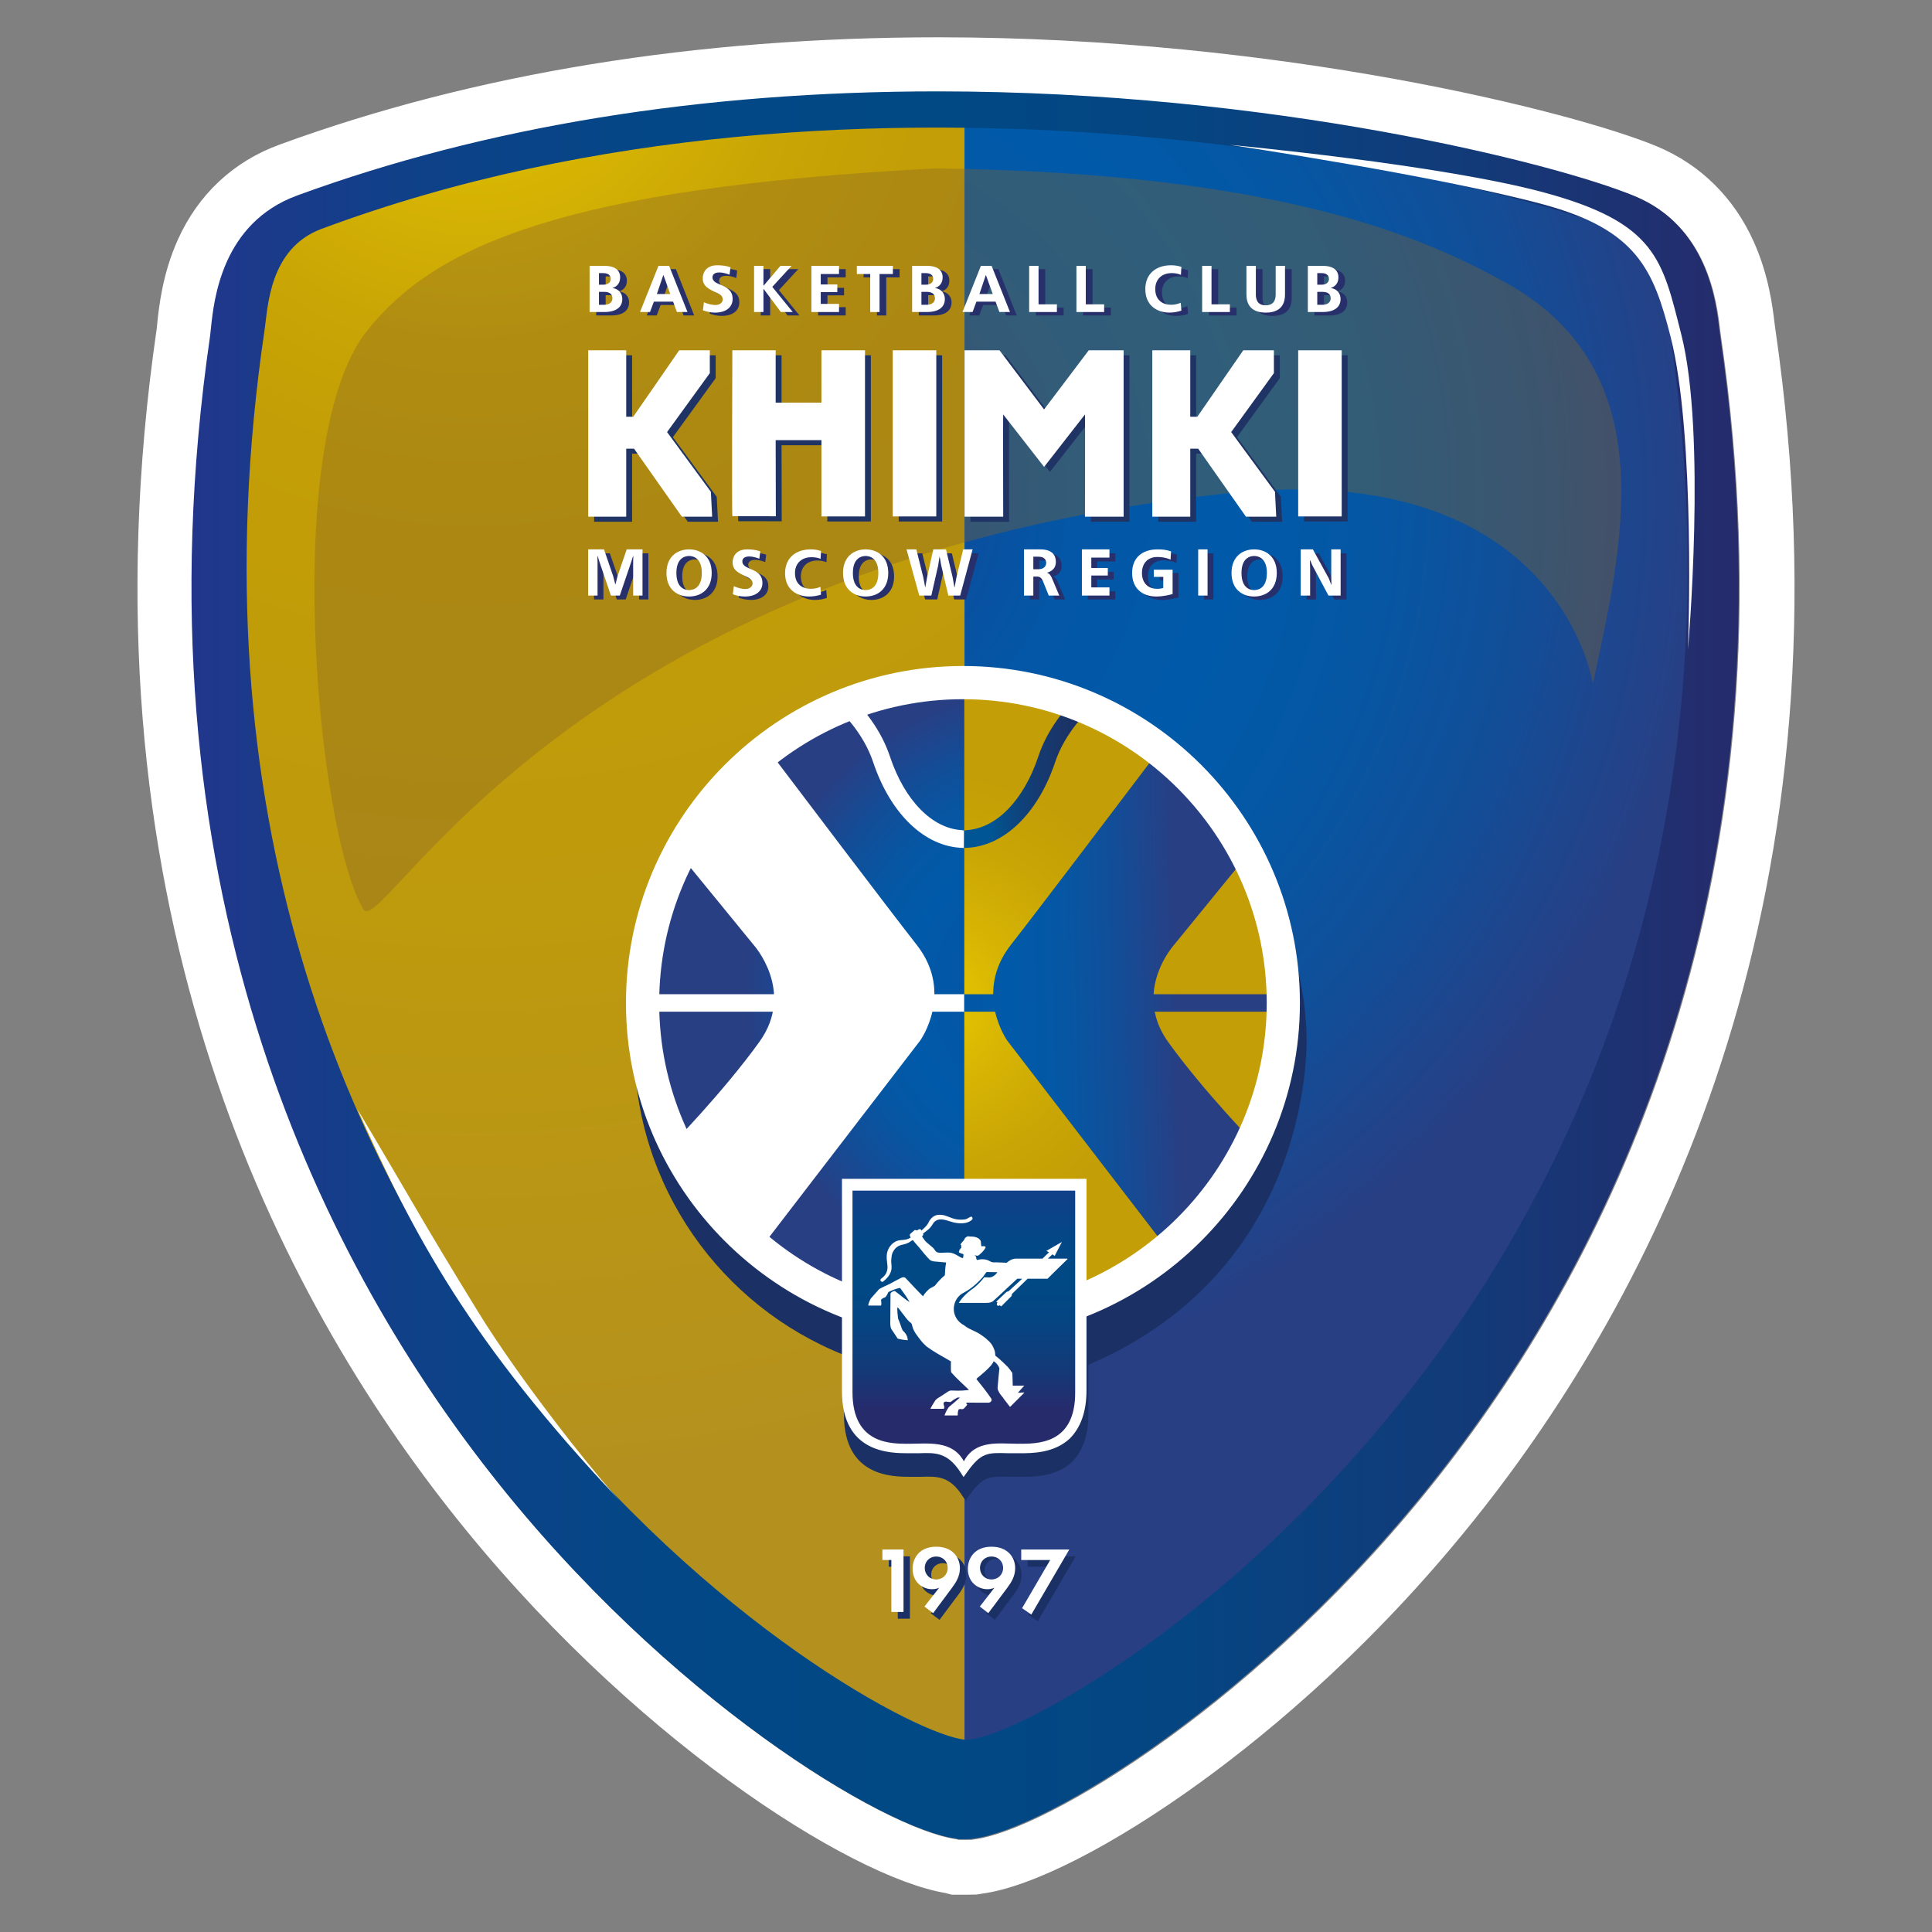 <?xml version="1.0" encoding="utf-8"?>
<!-- Generator: Adobe Illustrator 19.1.0, SVG Export Plug-In . SVG Version: 6.00 Build 0)  -->
<svg version="1.1" xmlns="http://www.w3.org/2000/svg" xmlns:xlink="http://www.w3.org/1999/xlink" x="0px" y="0px"
	 viewBox="0 0 1024 1024" style="enable-background:new 0 0 1024 1024;" xml:space="preserve">
<rect x="0" y="0" width="1024" height="1024" fill="#808080" stroke="none"/>
<g id="Слой_2">
	<polygon style="opacity:0.1;fill:#FF0000;" points="-575.557,-400.819 -914.54,-400.819 -1464.54,-1289 
		-1125.557,-1289 	"/>
	<polygon style="opacity:0.1;fill:#FF0000;" points="-1464.54,-400.819 -1125.557,-400.819 -575.557,-1289 
		-914.54,-1289 	"/>
</g>
<g id="Слой_1">
	<path style="fill:none;stroke:#000000;stroke-width:8;stroke-linecap:round;stroke-linejoin:round;stroke-miterlimit:10;" d="
		M-1309.54-261c0,0,150.743,165.661,410.853,146.572
		c-168.868,65.309-260.223,382.959,3.694,583.915
		c-273.057-45.032-414.546,154.104-414.546,154.104"/>
	<path style="fill:none;stroke:#000000;stroke-width:8;stroke-linecap:round;stroke-linejoin:round;stroke-miterlimit:10;" d="
		M-784.396,118.658c0,0-547.573-29.075-317.871,510.342
		c0-150.549,105.402-271.22,262.047-271.22
		c-108.842-126.817-129.249-243.097-9.551-372.448C-1075.056-5-1148.551-261-1148.551-261"/>
	<path style="fill:none;stroke:#000000;stroke-width:8;stroke-linecap:round;stroke-linejoin:round;stroke-miterlimit:10;" d="
		M-797.843,271.356c0,0-562.68-84.85-233.206-532.098
		c-21.508,217.215,10.983,289.377,221.226,327.544
		c-282.687,191.706-282.725,347.944-160.734,556.788
		c-145.01-279.805-180.822-557.695-0.917-877.141"/>
	<path style="fill:none;stroke:#000000;stroke-width:8;stroke-linecap:round;stroke-linejoin:round;stroke-miterlimit:10;" d="
		M-1204.59,628.181C-1127.181,228.315-752.557,179-752.557,179S-1203.4,50.372-1212.4-261"/>
	<path style="fill:none;stroke:#000000;stroke-width:4;stroke-linecap:round;stroke-linejoin:round;stroke-miterlimit:10;" d="
		M-1026.585-847.283C-1026.585-847.283-1014-1210-1408-1289c0,0,223.687,4.955,311.844,47.478
		C-1210-1197-1413.935-1207.279-1413.935-1207.279s386.912,4.697,838.378,806.46
		c0,0-348.816-611.234-740.754-648.81c169.118,0,231.927-172.882,231.927-172.882
		s-55.129,222.163-131.207,306.323C-988.179-847-718.795-1057.688-718.795-1057.688
		S-973.601-869.009-999.8-538.504C-912-646-788.498-744.692-788.498-744.692"/>
	<path style="fill:none;stroke:#000000;stroke-width:4;stroke-linecap:round;stroke-linejoin:round;stroke-miterlimit:10;" d="
		M-926.983-420.914C-926.983-420.914-1156-956-624-1289
		c-294,210.88-394.767,228.94-738.383,164.97C-1133.001-953.001-1028-911.638-782-400.819"
		/>
	<path style="fill:none;stroke:#000000;stroke-width:4;stroke-linecap:round;stroke-linejoin:round;stroke-miterlimit:10;" d="
		M-1258-955.464c0,0,372,149.826,596,554.645C-781.207-549.054-960-490-960-490
		s45.339-401.498-92.331-680.749C-1110-1049.629-1258-955.464-1258-955.464z"/>
	<path style="fill:none;stroke:#000000;stroke-width:4;stroke-linecap:round;stroke-linejoin:round;stroke-miterlimit:10;" d="
		M-1377.665-1148.708c0,0,109.551,5.708,252.108-140.292
		c-64.846,177-74.873,426.505-74.873,426.505s200.24,6.522,333.602-82.491
		C-934.002-847-1005.655-682-866.827-400C-808.908-552.899-726-598-726-598
		s-192.866,76.987-542.433-119.507c124.392,19.984,310.104,37.995,453.269-70.249"/>
	<g>
		<path style="fill:none;stroke:#000000;stroke-width:4;stroke-linecap:round;stroke-linejoin:round;stroke-miterlimit:10;" d="
			M-1010.906-847.283c0,0-12.585-362.717,381.415-441.717c0,0-223.687,4.955-311.843,47.478
			C-827.491-1197-623.557-1207.279-623.557-1207.279s-386.912,4.697-838.378,806.46
			c0,0,348.816-611.234,740.754-648.81c-169.118,0-231.927-172.882-231.927-172.882
			s55.129,222.163,131.207,306.323C-1049.312-847-1318.696-1057.688-1318.696-1057.688
			s254.805,188.678,281.005,519.183C-1125.491-646-1248.994-744.692-1248.994-744.692"/>
		<path style="fill:none;stroke:#000000;stroke-width:4;stroke-linecap:round;stroke-linejoin:round;stroke-miterlimit:10;" d="
			M-1110.508-420.914c0,0,229.017-535.086-302.983-868.086
			c294,210.88,394.767,228.94,738.383,164.97
			c-229.382,171.029-334.383,212.392-580.383,723.211"/>
		<path style="fill:none;stroke:#000000;stroke-width:4;stroke-linecap:round;stroke-linejoin:round;stroke-miterlimit:10;" d="
			M-779.491-955.464c0,0-372,149.826-596,554.645
			c119.207-148.235,298-89.181,298-89.181s-45.339-401.498,92.331-680.749
			C-927.491-1049.629-779.491-955.464-779.491-955.464z"/>
		<path style="fill:none;stroke:#000000;stroke-width:4;stroke-linecap:round;stroke-linejoin:round;stroke-miterlimit:10;" d="
			M-659.827-1148.708c0,0-109.551,5.708-252.108-140.292
			c64.846,177,74.873,426.505,74.873,426.505s-200.24,6.522-333.602-82.491
			C-1103.49-847-1031.837-682-1170.664-400c-57.92-152.899-140.827-198-140.827-198
			s192.866,76.987,542.433-119.507c-124.392,19.984-310.104,37.995-453.269-70.249"/>
	</g>
	<g>
		<path style="fill:#FFFFFF;" d="M497.446,48.823c176.615,0,327.715,38.144,369.525,55.546
			c38.274,15.921,43.025,55.741,44.771,70.763c0.189,1.206,0.299,2.327,0.445,3.261
			c41.962,288.235-57.8,487.146-148.89,603.193
			c-93.98,119.849-208.918,188.529-246.807,193.307l-1.494,0.24l-2.645,0.044h-4.102
			l-1.213-0.322c-38.299-5.277-152.723-73.88-246.35-193.27
			C169.595,665.539,69.856,466.628,111.815,178.393
			c0.148-1.064,0.274-2.397,0.413-3.842c1.588-15.321,5.829-55.956,45.801-70.569
			C258.053,67.375,372.238,48.823,497.446,48.823 M512.334,922.507
			c0.114,0,0.227-0.006,0.338-0.006v0.025c0.151,0,0.249-0.025,0.315-0.025
			c0.126,0,0.23,0.025,0.378,0.025v-0.025c0.108,0,0.223,0.006,0.332,0.006
			c0.11,0,0.214-0.006,0.301-0.032H513.908
			c48.258-3.72,447.242-235.638,371.442-747.471
			c-1.671-11.279-2.62-42.019-30.077-53.253
			c-38.377-15.684-184.199-53.73-358.419-53.73
			c-104.179,0-218.515,13.605-326.098,53.73c-27.776,10.392-28.325,41.974-30.036,53.253
			C64.888,686.837,463.891,918.755,512.149,922.475h-0.167
			C512.102,922.5,512.219,922.507,512.334,922.507 M497.446,19.77
			c-128.629,0-246.185,19.153-349.402,56.928c-24.374,8.911-42.983,26.333-53.804,50.38
			c-8.185,18.19-10.026,35.944-10.911,44.476l-0.011,0.111l-0.011,0.111
			c-0.1,1.047-0.169,1.877-0.26,2.547
			c-43.413,298.448,60.207,504.711,154.784,625.201
			c94.853,120.952,212.641,195.313,263.238,203.806l3.395,0.9h3.783h4.102h0.24
			l0.24-0.004l2.645-0.044l2.077-0.034l2.051-0.329l1.088-0.175
			c26.28-3.548,69.272-25.453,115.209-58.723
			c38.258-27.708,95.382-75.426,150.259-145.408
			c94.589-120.505,198.232-326.82,154.778-625.306l-0.02-0.135l-0.021-0.136
			l-0.075-0.591c-0.083-0.655-0.172-1.344-0.277-2.057
			c-0.987-8.475-3.071-25.427-10.974-43.075
			c-10.539-23.533-28.326-41.054-51.44-50.669
			C834.646,59.446,678.411,19.77,497.446,19.77L497.446,19.77z M513.029,893.153
			c-22.819-5.93-124.011-60.261-213.678-176.173
			c-80.233-103.717-167.897-281.197-129.891-537.719
			c0.209-1.374,0.423-3.134,0.657-5.116c1.951-16.532,4.682-22.887,10.82-25.183
			c92.304-34.426,198.603-51.888,315.917-51.888
			c165.534-0,307.898,35.414,347.428,51.57
			c7.576,3.1,9.972,11.56,11.74,26.087c0.207,1.7,0.396,3.224,0.59,4.53
			c37.99,256.52-49.677,434.001-129.909,537.718
			C637.034,832.892,535.846,887.224,513.029,893.153L513.029,893.153z"/>
		<g>
			<g>
				<g>
					<g>
						<g>
							<path style="fill:#FFFFFF;" d="M518.227,915.209c0.113,0,1.148-0.006,1.33-0.031h-0.12
								c47.463-3.657,440.001-231.862,365.459-735.378
								c-1.664-11.158-4.108-38.2-29.605-52.398
								c-37.259-20.775-130.174-47.129-336.409-53.276v-0.008
								c-0.069,0.008-0.189,0.008-0.309,0.008c-0.107,0-0.233,0-0.347-0.008v0.008
								c-206.179,6.147-299.113,32.501-336.365,53.276
								c-25.497,14.198-27.902,41.24-29.583,52.398
								C77.705,683.316,482.216,915.632,517.703,915.178L518.227,915.209z"/>
							<path style="fill:#231F20;" d="M518.176,903.955l0.451,0.032v-0.032
								c20.504-1.538,124.994-56.328,217.414-172.136
								c84.397-105.695,176.738-286.955,137.711-550.425l-0.296-2.032
								c-1.51-10.999-4.417-31.463-23.624-42.202
								c-29.731-16.542-112.271-45.288-331.271-51.84
								c-218.975,6.552-301.527,35.298-331.258,51.84
								c-19.23,10.739-22.102,31.203-23.634,42.202l-0.296,2.032
								c-39.093,264.015,56.924,447.277,144.328,554.548
								c92.048,112.952,194.282,167.111,210.003,168.012H518.176z"/>
						</g>
						
							<radialGradient id="SVGID_1_" cx="250.813" cy="3.345" r="789.705" gradientTransform="matrix(1 0 0 0.981 0 6.671)" gradientUnits="userSpaceOnUse">
							<stop  offset="0" style="stop-color:#EACA00"/>
							<stop  offset="0.096" style="stop-color:#D9B703"/>
							<stop  offset="0.221" style="stop-color:#C9A505"/>
							<stop  offset="0.309" style="stop-color:#C39E06"/>
							<stop  offset="0.614" style="stop-color:#BE9A0D"/>
							<stop  offset="1" style="stop-color:#B4911E"/>
						</radialGradient>
						<path style="fill:url(#SVGID_1_);" d="M163.445,113.177
							c38.561-21.462,134.808-48.733,348.452-55.057v869.465
							c-0.467,0-0.971,0.038-1.381,0h0.114
							c-49.055-3.827-454.853-239.68-377.744-760.226
							C134.606,155.853,137.129,127.894,163.445,113.177z"/>
						<radialGradient id="SVGID_2_" cx="418.554" cy="263.467" r="485.855" gradientUnits="userSpaceOnUse">
							<stop  offset="0" style="stop-color:#21368B"/>
							<stop  offset="0.027" style="stop-color:#1D3A8F"/>
							<stop  offset="0.163" style="stop-color:#0D4C9D"/>
							<stop  offset="0.309" style="stop-color:#0357A6"/>
							<stop  offset="0.479" style="stop-color:#005AA9"/>
							<stop  offset="0.636" style="stop-color:#0557A4"/>
							<stop  offset="0.821" style="stop-color:#134D97"/>
							<stop  offset="1" style="stop-color:#283F84"/>
						</radialGradient>
						<path style="fill:url(#SVGID_2_);" d="M859.617,113.177
							c-38.576-21.462-134.77-48.733-348.407-55.057v869.465
							c0.441,0,0.958,0.038,1.324,0h-0.091
							c49.03-3.827,454.856-239.68,377.725-760.226
							C888.486,155.853,885.942,127.894,859.617,113.177z"/>
						
							<linearGradient id="SVGID_3_" gradientUnits="userSpaceOnUse" x1="101.485" y1="511.607" x2="921.607" y2="511.607">
							<stop  offset="0" style="stop-color:#21368B"/>
							<stop  offset="0.01" style="stop-color:#20378B"/>
							<stop  offset="0.151" style="stop-color:#0E4188"/>
							<stop  offset="0.302" style="stop-color:#034786"/>
							<stop  offset="0.479" style="stop-color:#004985"/>
							<stop  offset="0.641" style="stop-color:#054582"/>
							<stop  offset="0.831" style="stop-color:#133A78"/>
							<stop  offset="1" style="stop-color:#262B6C"/>
						</linearGradient>
						<path style="fill:url(#SVGID_3_);" d="M911.733,177.999c-0.145-0.935-0.255-2.055-0.445-3.261
							c-1.746-15.021-6.497-54.841-44.771-70.763
							c-41.811-17.401-192.91-55.546-369.525-55.546
							c-125.208,0-239.393,18.552-339.417,55.158
							c-39.973,14.613-44.213,55.248-45.802,70.569
							c-0.139,1.445-0.265,2.779-0.413,3.843
							c-41.959,288.235,57.781,487.146,148.871,603.193
							c93.627,119.389,208.051,187.992,246.35,193.27l1.213,0.322h4.102l2.645-0.044
							l1.494-0.24c37.889-4.779,152.827-73.458,246.807-193.307
							C853.933,665.145,953.695,466.234,911.733,177.999z M513.454,922.082h0.091
							c-0.173,0.05-0.416,0.025-0.634,0.025v0.025
							c-0.148,0-0.252-0.025-0.378-0.025c-0.066,0-0.164,0.025-0.315,0.025v-0.025
							c-0.224,0-0.451,0.025-0.691-0.025h0.167
							c-48.258-3.72-447.262-235.638-371.43-747.471
							c1.712-11.279,2.26-42.861,30.036-53.253
							c287.496-107.227,623.193-25.063,684.517,0
							c27.458,11.234,28.407,41.973,30.077,53.253
							C960.696,686.443,561.711,918.362,513.454,922.082z"/>
						<g>
							<g>
								<g>
									<path style="fill:#FFFFFF;" d="M189.421,587.871
										c33.46,56.197,31.959,55.251,63.887,107.279
										c21.96,35.755,58.635,81.768,71.718,96.421
										c2.289,2.534,3.559,3.953,3.559,3.953
										C248.687,710.887,219.114,654.32,189.421,587.871z"/>
								</g>
							</g>
						</g>
						<g>
							<g>
								<path style="fill:#FFFFFF;" d="M894.659,344.251c0.073-1.212,4.136-113.436-9.211-165.749
									c-9-35.281-17.676-56.687-67.371-70.143
									c-56.274-15.245-166.184-31.583-166.184-31.583
									c1.22,0.131,111.599,10.397,166.505,25.256
									c59.716,16.161,62.693,35.843,72.676,75.052
									C904.649,230.027,894.659,344.251,894.659,344.251z"/>
							</g>
						</g>
						<g>
							<path style="opacity:0.36;fill:#866628;" d="M844.252,362.463
								c15.296-71.987,38.8-165.316-45.83-212.421
								c-41.363-23.019-118.181-58.549-302.366-60.774l0,0c-0.123,0-0.227,0-0.318,0
								c-0.076,0-0.199,0-0.281,0l0,0c-197.453,10.379-265.378,41.306-301.02,86.148
								c-46.13,58.134-26.288,265.484-1.879,306.466
								c10.091,16.946,106.921-183.455,459.524-220.568
								C826.661,242.965,844.252,362.463,844.252,362.463z"/>
						</g>
						<g>
							<path style="fill:#1B3165;" d="M692.49,548.677
								c-2.449-94.896-84.936-169.968-180.417-169.968
								c-97.016,0-175.912,78.882-175.912,175.904
								c0,74.159,46.095,137.7,111.155,163.537v31.707
								c0,32.886,25.686,32.886,35.288,32.886h4.483h0.968
								c8.697-0.284,15.087-0.505,21.916,9.911l1.797,2.705l1.895-2.648
								c7.345-10.334,10.863-10.252,21.266-9.987l1.611,0.019h4.817
								c6.86,0,18.237,0,26.689-7.749c5.901-5.857,8.846-14.419,8.846-25.453v-26.127
								C698.398,671.28,692.49,548.677,692.49,548.677z"/>
						</g>
						<g>
							<path style="fill:#005694;" d="M340.767,528.141L340.767,528.141L340.767,528.141z"/>
							<path style="fill:#005694;" d="M343.906,528.141L343.906,528.141L343.906,528.141z"/>
							<path style="fill:#005591;" d="M347.109,528.141L347.109,528.141L347.109,528.141z"/>
							<path style="fill:#03538F;" d="M350.271,528.141L350.271,528.141L350.271,528.141z"/>
							<path style="fill:#06528D;" d="M353.461,528.141L353.461,528.141L353.461,528.141z"/>
							<path style="fill:#08518C;" d="M356.607,528.141L356.607,528.141L356.607,528.141z"/>
							<path style="fill:#085089;" d="M359.785,528.141L359.785,528.141L359.785,528.141z"/>
							<path style="fill:#0B4F87;" d="M362.975,528.141L362.975,528.141L362.975,528.141z"/>
							<path style="fill:#0D4E86;" d="M366.131,528.141L366.131,528.141L366.131,528.141z"/>
							<path style="fill:#0F4D84;" d="M369.299,528.141L369.299,528.141L369.299,528.141z"/>
							<path style="fill:#0D4C83;" d="M372.514,528.141L372.514,528.141L372.514,528.141z"/>
							<path style="fill:#0F4B81;" d="M375.661,528.141L375.661,528.141L375.661,528.141z"/>
							<path style="fill:#104B80;" d="M378.848,528.141L378.848,528.141L378.848,528.141z"/>
							<path style="fill:#12497F;" d="M381.959,528.141L381.959,528.141L381.959,528.141z"/>
							<path style="fill:#13497E;" d="M385.184,528.141L385.184,528.141L385.184,528.141z"/>
							<path style="fill:#12487D;" d="M388.359,528.141L388.359,528.141L388.359,528.141z"/>
							<path style="fill:#13477C;" d="M391.568,528.141L391.568,528.141L391.568,528.141z"/>
							<path style="fill:#13477B;" d="M394.752,528.141L394.752,528.141L394.752,528.141z"/>
							<path style="fill:#14467A;" d="M397.898,528.141L397.898,528.141L397.898,528.141z"/>
							<path style="fill:#154679;" d="M401.053,528.141L401.053,528.141L401.053,528.141z"/>
							<path style="fill:#164578;" d="M404.253,528.141L404.253,528.141L404.253,528.141z"/>
							<path style="fill:#164577;" d="M407.431,528.141L407.431,528.141L407.431,528.141z"/>
							<path style="fill:#154476;" d="M410.605,528.141L410.605,528.141L410.605,528.141z"/>
							<path style="fill:#154376;" d="M413.767,528.141L413.767,528.141L413.767,528.141z"/>
							<path style="fill:#164375;" d="M416.954,528.141L416.954,528.141L416.954,528.141z"/>
							<path style="fill:#164375;" d="M420.116,528.141L420.116,528.141L420.116,528.141z"/>
							<path style="fill:#164274;" d="M423.3,528.141L423.3,528.141L423.3,528.141z"/>
							<path style="fill:#174273;" d="M426.481,528.141L426.481,528.141L426.481,528.141z"/>
							<path style="fill:#164273;" d="M429.652,528.141L429.652,528.141L429.652,528.141z"/>
							<path style="fill:#174172;" d="M432.811,528.141L432.811,528.141L432.811,528.141z"/>
							<path style="fill:#174172;" d="M435.983,528.141L435.983,528.141L435.983,528.141z"/>
							<path style="fill:#174171;" d="M439.154,528.141L439.154,528.141L439.154,528.141z"/>
							<path style="fill:#184171;" d="M442.376,528.141L442.376,528.141L442.376,528.141z"/>
							<path style="fill:#184071;" d="M445.566,528.141L445.566,528.141L445.566,528.141z"/>
							<path style="fill:#184071;" d="M448.709,528.141L448.709,528.141L448.709,528.141z"/>
							<path style="fill:#184071;" d="M451.874,528.141L451.874,528.141L451.874,528.141z"/>
							<path style="fill:#184071;" d="M455.061,528.141L455.061,528.141L455.061,528.141z"/>
							<path style="fill:#184071;" d="M458.223,528.141L458.223,528.141L458.223,528.141z"/>
							<path style="fill:#184071;" d="M461.385,528.141L461.385,528.141L461.385,528.141z"/>
							<path style="fill:#184071;" d="M464.572,528.141L464.572,528.141L464.572,528.141z"/>
							<path style="fill:#184071;" d="M467.778,528.141L467.778,528.141L467.778,528.141z"/>
							<path style="fill:#184071;" d="M470.949,528.141L470.949,528.141L470.949,528.141z"/>
							<path style="fill:#184071;" d="M476.92,528.141L476.92,528.141L476.92,528.141z"/>
							<path style="fill:#184171;" d="M482.812,528.141L482.812,528.141L482.812,528.141z"/>
							<path style="fill:#174172;" d="M488.758,528.141L488.758,528.141L488.758,528.141z"/>
							<path style="fill:#174273;" d="M494.716,528.141L494.716,528.141L494.716,528.141z"/>
							<path style="fill:#174274;" d="M500.645,528.141L500.645,528.141L500.645,528.141z"/>
							<path style="fill:#164375;" d="M506.581,528.141L506.581,528.141L506.581,528.141z"/>
							<path style="fill:#154476;" d="M512.533,528.141L512.533,528.141L512.533,528.141z"/>
							<path style="fill:#144477;" d="M518.466,528.141L518.466,528.141L518.466,528.141z"/>
							<path style="fill:#164578;" d="M524.418,528.141L524.418,528.141L524.418,528.141z"/>
							<path style="fill:#154579;" d="M530.351,528.141L530.351,528.141L530.351,528.141z"/>
							<path style="fill:#154579;" d="M535.243,528.141L535.243,528.141L535.243,528.141z"/>
							<path style="fill:#14467A;" d="M540.209,528.141L540.209,528.141L540.209,528.141z"/>
							<path style="fill:#14467A;" d="M545.095,528.141L545.095,528.141L545.095,528.141z"/>
							<path style="fill:#13477B;" d="M550.097,528.141L550.097,528.141L550.097,528.141z"/>
							<path style="fill:#12487C;" d="M555.022,528.141L555.022,528.141L555.022,528.141z"/>
							<path style="fill:#12487D;" d="M559.965,528.141L559.965,528.141L559.965,528.141z"/>
							<path style="fill:#13497E;" d="M564.923,528.141L564.923,528.141L564.923,528.141z"/>
							<path style="fill:#13497F;" d="M569.826,528.141L569.826,528.141L569.826,528.141z"/>
							<path style="fill:#124A80;" d="M574.765,528.141L574.765,528.141L574.765,528.141z"/>
							<path style="fill:#104B80;" d="M579.715,528.141L579.715,528.141L579.715,528.141z"/>
							<path style="fill:#104B80;" d="M584.648,528.141L584.648,528.141L584.648,528.141z"/>
							<path style="fill:#0F4B81;" d="M589.62,528.141L589.62,528.141L589.62,528.141z"/>
							<path style="fill:#0E4C82;" d="M594.534,528.141L594.534,528.141L594.534,528.141z"/>
							<path style="fill:#0D4C83;" d="M599.474,528.141L599.474,528.141L599.474,528.141z"/>
							<path style="fill:#0F4D84;" d="M604.395,528.141L604.395,528.141L604.395,528.141z"/>
							<path style="fill:#0D4E85;" d="M609.376,528.141L609.376,528.141L609.376,528.141z"/>
							<path style="fill:#0D4E86;" d="M614.259,528.141L614.259,528.141L614.259,528.141z"/>
							<path style="fill:#0B4F87;" d="M619.224,528.141L619.224,528.141L619.224,528.141z"/>
							<path style="fill:#0B4F88;" d="M624.167,528.141L624.167,528.141L624.167,528.141z"/>
							<path style="fill:#095089;" d="M629.101,528.141L629.101,528.141L629.101,528.141z"/>
							<path style="fill:#07508A;" d="M634.025,528.141L634.025,528.141L634.025,528.141z"/>
							<path style="fill:#06518A;" d="M638.987,528.141L638.987,528.141L638.987,528.141z"/>
							<path style="fill:#08518C;" d="M643.911,528.141L643.911,528.141L643.911,528.141z"/>
							<path style="fill:#06528D;" d="M648.87,528.141L648.87,528.141L648.87,528.141z"/>
							<path style="fill:#05528E;" d="M653.787,528.141L653.787,528.141L653.787,528.141z"/>
							<path style="fill:#03538F;" d="M658.731,528.141L658.731,528.141L658.731,528.141z"/>
							<path style="fill:#015490;" d="M663.683,528.141L663.683,528.141L663.683,528.141z"/>
							<path style="fill:#005491;" d="M668.639,528.141L668.639,528.141L668.639,528.141z"/>
							<path style="fill:#005592;" d="M673.509,528.141L673.509,528.141L673.509,528.141z"/>
							<path style="fill:#005693;" d="M678.5,528.141L678.5,528.141L678.5,528.141z"/>
							<path style="fill:#005694;" d="M683.398,528.141L683.398,528.141L683.398,528.141z"/>
							<path style="fill:#005694;" d="M683.398,528.141L683.398,528.141L683.398,528.141z"/>
						</g>
						<radialGradient id="SVGID_4_" cx="492.34" cy="532.088" r="156.714" gradientUnits="userSpaceOnUse">
							<stop  offset="0" style="stop-color:#EACA00"/>
							<stop  offset="0.244" style="stop-color:#D9B703"/>
							<stop  offset="0.563" style="stop-color:#C9A505"/>
							<stop  offset="0.788" style="stop-color:#C39E06"/>
						</radialGradient>
						<path style="fill:url(#SVGID_4_);" d="M506.733,363.194
							c94.037,0.259,170.112,75.788,170.112,168.898
							c0,93.112-76.075,168.632-170.112,168.89V363.194z"/>
						<g>
							<g>
								<g>
									<g>
										<radialGradient id="SVGID_5_" cx="557.355" cy="525.353" r="161.717" gradientUnits="userSpaceOnUse">
											<stop  offset="0" style="stop-color:#21368B"/>
											<stop  offset="0.027" style="stop-color:#1D3A8F"/>
											<stop  offset="0.163" style="stop-color:#0D4C9D"/>
											<stop  offset="0.309" style="stop-color:#0357A6"/>
											<stop  offset="0.479" style="stop-color:#005AA9"/>
											<stop  offset="0.636" style="stop-color:#0557A4"/>
											<stop  offset="0.821" style="stop-color:#134D97"/>
											<stop  offset="1" style="stop-color:#283F84"/>
										</radialGradient>
										<path style="fill:url(#SVGID_5_);" d="M511.102,363.194
											c-37.921,0.112-73.023,12.512-101.301,33.37
											c-0.46-0.564-0.813-1.054-1.15-1.499
											c-0.751-0.965-1.813-1.491-2.995-1.491
											c-7.805,0-32.7,36.797-46.836,58.752l-1.078,1.622l1.605,1.966
											c-11.695,22.888-18.316,48.754-18.316,76.178
											c0,25.106,5.536,48.885,15.475,70.326c-1.718,1.759-2.717,2.78-2.768,2.843
											l-1.554,1.589l46.744,64.499l5.857-7.61
											c29.116,23.176,66.056,37.142,106.316,37.243V363.194z M405.089,399.086
											c0.189,0.222,0.391,0.481,0.561,0.704
											c-2.563,1.983-5.013,4.015-7.452,6.135
											C401.303,402.302,403.705,399.882,405.089,399.086z M399.08,662.554
											l-7.808-10.75c3.02,2.982,6.185,5.851,9.448,8.594L399.08,662.554z"/>
										<path style="fill:#FFFFFF;" d="M399.03,666.968l-43.419-59.865
											c0,0,27.303-27.762,46.858-54.863c19.372-26.914-3.234-51.678-3.234-51.678
											l-38.23-46.781c0,0,40.868-63.357,45.527-57.151
											c18.313,24.16,64.458,85.179,79.394,104.231
											c19.908,25.478,1.772,50.676,1.772,50.676L399.03,666.968z"/>
									</g>
								</g>
							</g>
						</g>
						<g>
							<g>
								<path style="fill:#FFFFFF;" d="M511.102,449.424c-0.255,0-0.489-0.025-0.851-0.025
									c-20.059-0.52-38.264-17.97-47.457-45.438
									c-5.261-15.8-17.127-27.237-21.944-31.426
									c-0.442-0.342-0.546-0.73-0.442-1.113c0.079-0.156,0.309-0.544,0.927-0.544
									c0.823,0,3.386,0.861,4.678,1.324c0.069-0.213,0.069-0.397,0.101-0.565
									c0.237-1.551,0.678-3.939,2.443-3.939c0.646,0,1.39,0.372,2.128,1.149
									c6.92,6.718,16.204,17.698,21.008,32.12
									c7.717,23.188,22.313,38.141,38.075,39.022l1.188,0.222
									C511.102,445.004,511.102,449.424,511.102,449.424z"/>
							</g>
						</g>
						<g>
							<g>
								
									<linearGradient id="SVGID_6_" gradientUnits="userSpaceOnUse" x1="510.9" y1="408.561" x2="581.642" y2="408.561">
									<stop  offset="0.2" style="stop-color:#005694"/>
									<stop  offset="0.328" style="stop-color:#094A84"/>
									<stop  offset="0.526" style="stop-color:#143C73"/>
									<stop  offset="0.738" style="stop-color:#1A3468"/>
									<stop  offset="0.988" style="stop-color:#1C3165"/>
								</linearGradient>
								<path style="fill:url(#SVGID_6_);" d="M511.07,440.213l1.148-0.222
									c15.806-0.881,30.389-15.835,38.1-39.022
									c4.795-14.422,14.06-25.403,20.983-32.12
									c0.773-0.777,1.488-1.149,2.178-1.149c1.746,0,2.191,2.388,2.424,3.939
									c0.041,0.167,0.063,0.352,0.076,0.565c1.327-0.464,3.893-1.324,4.744-1.324
									c0.593,0,0.842,0.388,0.88,0.544c0.107,0.383,0,0.771-0.419,1.113
									c-4.836,4.189-16.657,15.627-21.944,31.426
									c-9.186,27.467-27.382,44.918-47.514,45.438c-0.296,0-0.517,0.025-0.826,0.025
									C510.9,449.424,510.9,445.004,511.07,440.213z"/>
							</g>
						</g>
						<g>
							<rect x="337.964" y="526.957" style="fill:#FFFFFF;" width="173.283" height="9.263"/>
						</g>
						
							<linearGradient id="SVGID_7_" gradientUnits="userSpaceOnUse" x1="455.173" y1="535.256" x2="623.711" y2="531.552">
							<stop  offset="0" style="stop-color:#21368B"/>
							<stop  offset="0.027" style="stop-color:#1D3A8F"/>
							<stop  offset="0.163" style="stop-color:#0D4C9D"/>
							<stop  offset="0.309" style="stop-color:#0357A6"/>
							<stop  offset="0.479" style="stop-color:#005AA9"/>
							<stop  offset="0.636" style="stop-color:#0557A4"/>
							<stop  offset="0.821" style="stop-color:#134D97"/>
							<stop  offset="1" style="stop-color:#283F84"/>
						</linearGradient>
						<path style="fill:url(#SVGID_7_);" d="M687.396,526.957h-75.983
							c0.961-15.281,10.996-26.321,10.996-26.321l38.198-46.836
							c0,0-40.846-63.303-45.524-57.105c-18.281,24.177-64.483,85.163-79.385,104.21
							c-7.093,9.099-9.3,18.161-9.278,26.052h-15.397v9.263h16.421
							c2.087,9.245,6.466,15.395,6.466,15.395l88.7,115.415l43.409-59.865
							c0,0-27.297-27.762-46.864-54.863c-3.959-5.527-6.141-10.948-7.124-16.082
							h75.365V526.957z"/>
						<g>
							<g>
								<path style="fill:#FFFFFF;" d="M510.39,707.521c-96.991,0-175.982-78.925-175.982-175.95
									c0-97.027,78.991-175.938,175.982-175.938c97.013,0,175.956,78.91,175.956,175.938
									C686.346,628.596,607.403,707.521,510.39,707.521z M510.39,367.959
									c-90.258,0-163.643,73.403-163.643,163.612c0,90.21,73.386,163.599,163.643,163.599
									c90.2,0,163.637-73.389,163.637-163.599
									C674.026,441.362,600.59,367.959,510.39,367.959z"/>
								<path style="fill:#FFFFFF;" d="M510.389,710.157c-98.492,0-178.617-80.113-178.617-178.586
									c0-98.466,80.125-178.576,178.617-178.576
									c98.476,0,178.592,80.11,178.592,178.576
									C688.981,630.045,608.865,710.157,510.389,710.157z M510.389,358.267
									c-95.582,0-173.346,77.745-173.346,173.305
									c0,95.566,77.764,173.315,173.346,173.315
									c95.569,0,173.321-77.749,173.321-173.315
									C683.71,436.012,605.958,358.267,510.389,358.267z M510.389,697.806
									c-91.685,0-166.278-74.571-166.278-166.234c0-91.67,74.593-166.25,166.278-166.25
									c91.682,0,166.272,74.58,166.272,166.25
									C676.661,623.235,602.071,697.806,510.389,697.806z M510.389,370.593
									c-88.779,0-161.008,72.216-161.008,160.979
									c0,88.754,72.229,160.963,161.008,160.963
									c88.776,0,161.001-72.21,161.001-160.963
									C671.39,442.809,599.165,370.593,510.389,370.593z"/>
							</g>
						</g>
						<g>
							<path style="fill:#FFFFFF;" d="M446.263,624.794v112.58
								c0,32.874,25.626,32.874,35.304,32.874h4.483h0.914
								c8.723-0.322,15.097-0.536,21.963,9.88l1.775,2.743l1.91-2.648
								c7.358-10.359,10.901-10.296,21.254-9.999l1.611,0.025h4.833
								c6.854,0,18.262,0,26.657-7.742c5.889-5.895,8.89-14.451,8.89-25.472V624.794
								H446.263z"/>
							
								<linearGradient id="SVGID_8_" gradientUnits="userSpaceOnUse" x1="510.855" y1="616.74" x2="510.855" y2="746.83">
								<stop  offset="0" style="stop-color:#21368B"/>
								<stop  offset="0.01" style="stop-color:#20378B"/>
								<stop  offset="0.151" style="stop-color:#0E4188"/>
								<stop  offset="0.302" style="stop-color:#034786"/>
								<stop  offset="0.479" style="stop-color:#004985"/>
								<stop  offset="0.641" style="stop-color:#054582"/>
								<stop  offset="0.831" style="stop-color:#133A78"/>
								<stop  offset="1" style="stop-color:#262B6C"/>
							</linearGradient>
							<path style="fill-rule:evenodd;clip-rule:evenodd;fill:url(#SVGID_8_);" d="M569.867,631.049
								c0,0,0,78.647,0,106.565c0.287,28.258-20.406,27.609-30.374,27.609
								c-9.933,0-22.379-2.213-28.47,9.016c-0.322,0.36,0.126,0.555-0.17,0.233
								c-6.16-11.229-18.905-9.249-28.813-9.249c-9.334,0-30.2,0.649-30.2-27.306
								c0-27.937,0-106.868,0-106.868H569.867"/>
							<line style="opacity:0.59;fill:#FFDB00;" x1="505.834" y1="717.671" x2="505.834" y2="717.671"/>
							<path style="fill:#FFFFFF;" d="M565.664,667.484c0.303-0.391,0.303-0.391-1.138-0.391
								c-0.858,0-7.181,0-9.133,0c0.466-0.391,2.191-2.049,2.415-2.27
								c0.268,0.17,1.182,0.839,1.182,0.839l3.83-7.389l-8.231,4.722
								c0,0,1.075,0.542,1.397,0.738c-0.448,0.454-3.197,3.121-3.197,3.121
								s-0.126,0.114-0.249,0.24c-1.435,0-12.2,0-14.003,0
								c-2.153,0.095-3.408,0.908-4.972,2.182c-1.784-0.025-3.78-0.17-5.614-0.208
								c-0.457,0-1.917,0.183-2.866-0.384c-1.567-0.876-2.711-1.286-4.637-1.261
								c-1.45,0.019-2.383,0.473-2.629,0.384
								c-0.485-0.492-0.337-1.204-0.485-1.74
								c-0.072-0.202-0.47-0.46-0.697-0.574l-0.076-0.145l1.365,0.221
								c0.249,0,0.634-0.095,0.782-0.221c0.457-0.384,2.695-2.081,3.742-4.262
								c-0.555-1.173-2.282-0.114-2.371-0.763
								c-0.183-1.236-0.11-1.967-0.274-2.547
								c-0.807-2.024-3.692-2.44-5.596-2.396
								c-0.618,0.076-0.69-0.132-1.075-0.132
								c-0.545,0.088-1.141,0.466-1.655,0.933c-0.555,1.45-1.047,1.551-1.318,1.948
								c-0.142,0.145-1.065,1.311-1.065,1.532c0,0.164,0.479,0.334,0.422,0.479
								c-0.05,0.416-0.095,0.65-0.05,1.072c-0.044,0.265-0.044,0.34-0.341,0.473
								c-0.095,0.088-0.095,0.088-0.154,0.442c-0.047,0.05-0.319,0.057-0.394,0.101
								c-0.148,0.296,0,0.732-0.239,0.965c-0.274,0.517-0.05,0.637,0.139,0.694
								c0.293,0.302,1.491,0.593,2.181,0.864c-0.047,0.624-0.031,1.425-0.227,1.979
								c-0.044,0.126-0.343,0.019-0.463,0c-0.842-0.126-3.061-1.778-4.499-2.295
								c-1.485-0.574-2.273-0.605-4.618-0.517c-0.876,0-2.16,0.151-2.929,0.063
								c-1.992-0.17-2.096-1.021-3.209-2.459
								c-1.627-1.463-2.415-1.98-3.821-3.247
								c-0.867-0.82-1.567-2.024-2.087-2.768
								c-0.129-0.712,0.618-0.599,0.552-1.23c0-0.227-0.158-0.473-0.158-0.473
								c0.52-0.302,1.882-1.406,1.882-1.406c1.746-1.267,2.468-2.301,3.193-3.461
								l0.618-0.946c2.348-2.673,5.652-1.608,8.824-0.567l0.268,0.076
								c3.701,1.191,8.603,1.557,11.371-1.179v-0.051v-0.013l0.01-0.019
								c0.138-0.315,0.154-0.612,0-0.87c-0.01-0.271-0.256-0.429-0.555-0.529
								h-0.073l-0.145,0.032c-0.479,0.132-0.842,0.404-1.315,0.668
								c-0.444,0.29-1.094,0.58-1.554,0.719c-3.956,0.574-6.254-0.22-8.824-1.273
								l-2.323-0.82c-3.54-0.82-5.822-0.114-7.676,2.446l-0.413,0.63
								c-0.293,0.63-0.668,1.375-1.176,2.093
								c-0.419,0.536-1.986,2.125-2.935,2.894l-0.24-0.529
								c-0.656-0.53-1.696,0.057-1.999,0.466l0,0
								c-0.17-0.063-0.281-0.063-0.29-0.069c-0.353-0.044-0.69-0.246-1.072-0.12
								c-0.148,0.126-1.8,1.564-2.242,1.929
								c-0.429,0.372-0.394,1.066-0.199,1.286c0,0.095,0.293,0.46,0.372,0.757l0,0
								c-1.734,0.946-2.254,1.148-5.712,1.387c-3.118,0.296-6.642,3.31-6.999,8.013
								c-0.072,0.486,0,0.958,0,1.457v0.681l0.126,1.04
								c0.155,1.33,0.353,2.774,0.23,3.959c-0.3,2.219-1.217,3.676-3.392,5.302
								c-0.249,0.177-0.343,0.485-0.306,0.801c0.031,0.252,0.158,0.517,0.407,0.574
								c0.186,0.076,0.523,0.46,0.993,0.107c2.125-1.664,3.08-3.077,3.572-3.985
								c0.719-1.362,0.924-2.541,0.924-3.587c0-0.568-0.006-1.066-0.069-1.582
								c-0.06-0.523-0.136-1.116-0.136-1.747c0-0.158,0-0.365,0.05-0.561
								c0.076-1.355,0.155-2.843,0.823-4.148c1.705-3.405,4.174-3.745,6.229-4.218
								c0.772-0.183,1.8-0.643,2.298-0.895l1.702-1.154l0,0
								c0.177,0.013,0.416,0.013,0.586,0.013c0.076,0.076,0.076,0.202,0.098,0.227
								c1.113,1.513,2.242,2.547,3.317,3.89c1.589,1.923,2.575,3.304,5.334,6.21
								c0.618,0.479,1.337,0.693,2.062,0.826c2.197,0.221,4.54,0.423,6.623,0.593
								c-0.618,3.077-0.618,6.393-0.671,6.765
								c-2.377,2.005-3.679,3.499-5.334,5.574
								c-0.889,0.586-1.828,0.952-2.777,1.526
								c-1.375,1.229-2.412,2.27-3.487,4.035
								c-0.022,0.145-0.161-0.145-0.161-0.145
								c-2.481-2.528-2.551-2.604-9.152-9.602c-0.438-0.391-1.403-0.517-2.301,0
								c-1.879,0.971-4.029,2.074-5.857,3.121
								c-2.67,1.299-4.666,2.112-5.782,2.844
								c-1.327,1.431-2.141,2.484-4.335,4.886
								c-0.312,0.271-1.412,2.831-1.412,3.707c0,0,0.085,0.088,0.139,0.12h6.475
								c0.574,0.076,0.255-2.566,0.148-2.938c-0.249-0.101,1.289-1.362,2.096-1.362
								c0.996-0.914,1.296-1.847,1.828-2.888c1.989-0.908,4.038-1.86,6.182-2.188
								c1.68,2.408,3.6,4.899,5.047,7.484c-1.977-1.034-5.857-4.426-7.667-5.712
								c-0.422-0.473-2.62,0.669-2.465,1.425c0,0.53-0.098,12.358-0.101,14.419
								c0,0.265-0.227,2.888,0.599,4.268c0.986,1.45,1.917,2.913,2.938,4.401
								c0.164,0.328,0.164,0.441,0.489,0.618c1.677,0.435,3.382,0.757,5.138,0.813
								c0.098,0,0.18-0.056,0.098-0.252c-0.218-1.74-0.69-3.001-2.787-5.063
								c-0.599-1.167-1.141-3.43-2.352-6.122
								c-0.098-0.769-0.716-5.712-0.233-5.939c0.457,0.038,4.448,6.084,6.333,7.686
								c0,0,1.151,0.725,1.239,1.4c0.618,3.518,2.793,5.87,4.77,8.486
								c0.813,1.066,0.924,1.129,2.967,3.115c3.855,2.863,7.89,4.994,12.115,7.446
								c0.52,0.391,0.716,0.384,0.917,0.63
								c-0.129,0.725-0.129-0.315-0.129,2.081c0,1.299,0,2.837,0.129,3.506
								c2.862,3.272,6.116,6.166,9.256,9.167c0,0.12,0.082,0.195,0.148,0.252
								c-5.454,0.618-6.343,0.271-9.533,0.271c-0.419,0-0.788,0.17-1.375,0.485
								c-1.22,0.775-2.708,1.772-4.06,2.667
								c-0.99,0.662-1.851,0.965-2.815,2.074
								c-0.35,0.624-3.171,4.886-2.399,4.483c0.564,0,4.763-0.038,6.787,0
								c0.728-0.227,0.154-2.131-0.041-2.553c0-2.024,2.304-1.009,3.701-1.009
								c1.185-0.965,2.386-1.74,3.789-2.415c0.46,0,0.766,0,1.226,0.019
								l-1.113,0.939c-1.381,1.293-2.238,1.948-4.697,4.01
								c-0.81,1.091-1.784,2.68-2.367,4.54c0.23,0,6.951,0,6.97,0
								c0.069-1.23,0.032-2.169,0.542-3.228c1.088-0.467,1.062,0,2.049-0.126
								c0.429-0.095,0.552-0.214,0.965-0.574c0,0,0.987-1.009,1.541-1.898
								c-0.176-0.114-0.397-0.347-0.618-0.568
								c-0.079-0.101,0.296-0.353,0.46-0.378c0.095-0.038,0.303-0.038,0.426-0.038
								l10.857,0.038c1.107,0,2.219-0.965,1.567-2.213
								c-2.453-3.588-5.082-6.923-7.802-10.258
								c-0.098-0.082,0.3-0.466,0.347-0.529c2.888-2.421,5.183-4.262,7.638-7.055
								l-0.246,0.221c0.656-0.757,1.129-1.57,1.396-2.226
								c0.325,0.441,0.325,0.441,0.577,0.467l0,0
								c1.088,0.939,1.977,1.998,2.415,3.341
								c-0.322,3.524-0.64,6.299-0.914,9.817
								c-0.072,0.669-0.072,1.564,0.476,2.314c0.495,1.576,2.639,3.55,2.639,3.909
								c1.144,1.475,2.156,2.812,3.335,4.325c0.031,0.12,0.082,0.12,0.233,0.019
								c1.003-0.984,7.163-7.163,7.307-7.307c0.192-0.221,0.05-0.252,0-0.252
								c-0.763,0.031-2.276,0.151-3.291,0.151l3.414-3.77c0,0-6.075,0.088-6.122,0.031
								c-0.085-2.547-0.085-4.577-0.214-6.721
								c-0.709-1.091-1.961-2.762-2.292-3.083
								c-1.109-1.141-3.972-4.003-6.718-6.103
								c-0.116-1.381-0.116-1.381-0.268-2.301
								c-1.085-3.298-2.03-4.584-5.041-7.099
								c-1.037-0.801-2.172-1.608-3.625-2.522
								c-1.92-1.059-5.107-2.371-6.258-3.178
								c-0.422-0.303-0.889-0.605-1.299-0.946c-8.08-4.281-6.636-14.501,0-17.471
								c1.066-0.693,4.634-2.295,9.772-8.045l0,0l2.002-2.762l5.781,0.082
								c0,0-1.586,2.61-4.133,2.787c-0.199,0-2.2-0.107-2.818-0.107
								c-1.226,1.62-3.153,3.726-5.261,5.447
								c-5.567,3.808-7.787,7.377-8.2,8.121c5.857,0,10.646,0,14.375,0
								c2.077,0,2.673-0.22,3.716-0.87c0.473-0.429,1.507-1.362,2.885-2.616
								c0,0,8.574-8.064,9.299-8.682l0.716-0.618h0.073c1.627,0,2.487,0,2.487,0
								s-1.557,1.519-7.197,6.626c-0.29,0.12-1.043,0.322-1.043,0.322l-5.501,5.208
								c0,0,0.505,0.328,0.697,0.498c-0.192,0.177-0.388,0.429-0.388,0.757v0.126
								c0,0.151,0.05,0.397,0.195,0.574c0.438,0.397,1.031,0.195,1.409-0.025
								c0.214,0.145,0.744,0.561,0.744,0.561l5.413-5.41
								c0,0,0.29-1.154,0.369-1.273c7.727-7.44,8.004-7.793,8.004-7.793
								l0.246-0.17c2.02,0,8.029,0,10.504,0
								C556.595,676.337,564.677,668.424,565.664,667.484"/>
						</g>
						<g>
							<g>
								<path style="fill:#1B3165;" d="M475.851,830.39h-4.785v-5.523h11.204v33.069h-6.418
									V830.39z"/>
								<path style="fill:#1B3165;" d="M493.389,855.08l7.884-10
									c-1.113,0.467-2.247,0.788-3.739,0.788c-5.337,0-10.447-3.89-10.447-10.762
									c0-5.864,3.748-11.752,12.556-11.752c8.392,0,12.543,5.416,12.543,11.368
									c0,4.237-2.024,7.534-4.152,10.359l-10.072,13.48L493.389,855.08z
									 M493.552,834.614c0,3.493,2.62,6.109,6.091,6.109
									c3.458,0,6.084-2.616,6.084-6.109c0-3.505-2.626-6.097-6.084-6.097
									C496.172,828.517,493.552,831.109,493.552,834.614z"/>
								<path style="fill:#1B3165;" d="M522.674,855.08l7.872-10
									c-1.078,0.467-2.241,0.788-3.729,0.788c-5.365,0-10.419-3.89-10.419-10.762
									c0-5.864,3.72-11.752,12.569-11.752c8.357,0,12.503,5.416,12.503,11.368
									c0,4.237-2.018,7.534-4.146,10.359l-10.053,13.48L522.674,855.08z
									 M521.849,832.294c0,3.518,2.645,6.109,6.103,6.109
									c3.436,0,6.103-2.592,6.103-6.109c0-3.493-2.667-6.059-6.103-6.059
									C524.494,826.235,521.849,828.801,521.849,832.294z"/>
								<path style="fill:#1B3165;" d="M560.034,830.39h-15.368v-5.523h25.487l-20.125,34.425
									l-4.934-3.36L560.034,830.39z"/>
							</g>
							<g>
								<path style="fill:#FFFFFF;" d="M472.434,826.834h-4.744v-5.555h11.194v33.094h-6.45
									V826.834z"/>
								<path style="fill:#FFFFFF;" d="M489.971,851.505l7.83-9.987
									c-1.002,0.448-2.216,0.794-3.679,0.794c-5.365,0-10.419-3.878-10.419-10.788
									c0-5.832,3.704-11.733,12.499-11.733c8.411,0,12.569,5.409,12.569,11.399
									c0,4.218-2.04,7.503-4.158,10.327l-10.037,13.492L489.971,851.505z
									 M490.126,831.033c0,3.512,2.661,6.109,6.078,6.109
									c3.487,0,6.1-2.598,6.1-6.109s-2.613-6.053-6.1-6.053
									C492.786,824.98,490.126,827.521,490.126,831.033z"/>
								<path style="fill:#FFFFFF;" d="M519.327,851.505l7.758-9.987
									c-1.012,0.448-2.219,0.794-3.675,0.794c-5.344,0-10.422-3.878-10.422-10.788
									c0-5.832,3.72-11.733,12.528-11.733c8.395,0,12.547,5.409,12.547,11.399
									c0,4.218-2.024,7.503-4.152,10.327l-10.078,13.492L519.327,851.505z
									 M519.415,831.033c0,3.512,2.642,6.109,6.1,6.109
									c3.493,0,6.16-2.598,6.16-6.109s-2.667-6.053-6.16-6.053
									C522.057,824.98,519.415,827.521,519.415,831.033z"/>
								<path style="fill:#FFFFFF;" d="M556.626,826.834h-15.353v-5.555h25.475l-20.131,34.469
									l-4.889-3.38L556.626,826.834z"/>
							</g>
						</g>
					</g>
				</g>
			</g>
			<g>
				<g>
					<g>
						<g>
							<path style="fill:#1F3465;" d="M679.568,276.537h-16.046l-25.371-36.077h-4.161v36.077
								H613.852V188.305h20.138v35.244h3.733c5.668-8.157,24.349-35.244,24.349-35.244
								h2.623h13.625v12.121c0,0-18.719,25.82-22.678,31.278
								c2.14,2.891,20.61,28.068,23.233,31.64L679.568,276.537z"/>
						</g>
						<g>
							<path style="fill:#1F3465;" d="M380.569,276.537H364.536L339.174,240.46h-4.149v36.077
								h-20.135V188.305h20.135v35.244h3.717c5.671-8.157,24.356-35.244,24.356-35.244
								h2.623h13.612v12.121c0,0-18.722,25.82-22.688,31.278
								c2.175,2.891,20.661,28.068,23.24,31.64L380.569,276.537z"/>
						</g>
						<g>
							<path style="fill:#1F3465;" d="M580.169,188.305l-23.659,31.37l-23.615-31.37h-18.533
								v88.232h20.469c0,0-0.11-54.376,0-54.183l21.68,27.801v-0.085l21.682-27.716
								c0.107-0.194,0,54.183,0,54.183h20.437V188.305H580.169z"/>
						</g>
						<path style="fill:#1F3465;" d="M438.505,276.408v-40.432h-24.261
							c0,0,0.079,33.545,0.079,40.312c0,0-18.202-0.036-23.051-0.036
							c-0.312,0,0-87.947,0-87.947h22.972v27.839h24.261V188.305h23.07v88.103H438.505z"/>
						<path style="fill:#1F3465;" d="M476.327,276.408V188.305h23.032v88.103H476.327z"/>
						<path style="fill:#1F3465;" d="M691.178,276.408V188.305h23.089v88.103H691.178z"/>
					</g>
				</g>
				<g>
					<g>
						<g>
							<path style="fill:#27306B;" d="M324.084,142.656c4.773,0,8.171,1.945,8.171,6.108
								c0,3.633-2.241,5.059-3.972,5.607v0.091
								c3.143,0.475,5.145,2.716,5.145,5.81c0,3.108-1.791,6.932-9.637,6.932
								h-7.771V142.656H324.084z M321.02,152.598h2.415
								c3.247,0,3.805-1.945,3.805-3.056c0-0.68-0.173-3.041-4.035-3.041h-2.184
								V152.598z M321.02,163.38h2.771c3.086,0,4.382-1.716,4.382-3.505
								c0-1.751-0.955-3.402-4.382-3.402h-2.771V163.38z"/>
							<path style="fill:#27306B;" d="M358.228,142.656l9.716,24.548h-5.605l-2.074-5.54h-10.11
								l-2.081,5.54h-5.299l9.757-24.548H358.228z M358.789,157.624l-3.616-10.056
								h-0.032l-3.43,10.056H358.789z"/>
							<path style="fill:#27306B;" d="M376.663,162.015c1.929,0.824,4.401,1.428,6.062,1.428
								c2.645,0,3.903-1.622,3.903-2.976c0-2.528-2.67-3.234-4.921-4.353
								c-3.701-1.791-5.678-3.365-5.678-6.841c0-2.419,1.334-6.895,7.704-6.895
								c2.298,0,4.776,0.278,6.992,1.021l-0.501,3.975
								c-1.44-0.615-3.553-1.196-5.356-1.196c-3.061,0-3.708,1.584-3.708,2.612
								c0,1.984,1.731,2.809,3.272,3.483c4.117,1.743,7.427,3.125,7.427,8.045
								c0,3.912-3.004,7.117-9.363,7.117c-2.389,0-4.517-0.507-6.362-1.213
								L376.663,162.015z"/>
							<path style="fill:#27306B;" d="M408.222,142.656v10.456h0.101l8.849-10.456h5.926
								l-10.249,11.123l10.882,13.425h-6.308l-9.101-12.195h-0.101v12.195h-5.009
								V142.656H408.222z"/>
							<path style="fill:#27306B;" d="M448.236,142.656v4.355h-9.662v5.553h8.802v3.994h-8.802
								v6.243h9.662v4.402h-14.634V142.656H448.236z"/>
							<path style="fill:#27306B;" d="M476.806,142.656v4.355h-7.077v20.193h-4.934v-20.193h-7.074
								v-4.355H476.806z"/>
							<path style="fill:#27306B;" d="M495.018,142.656c4.779,0,8.155,1.945,8.155,6.108
								c0,3.633-2.232,5.059-3.978,5.607v0.091
								c3.155,0.475,5.16,2.716,5.16,5.81c0,3.108-1.778,6.932-9.637,6.932
								h-7.739V142.656H495.018z M491.948,152.598h2.399c3.215,0,3.83-1.945,3.83-3.056
								c0-0.68-0.167-3.041-4.013-3.041h-2.216V152.598z M491.948,163.38h2.771
								c3.111,0,4.369-1.716,4.369-3.505c0-1.751-0.958-3.402-4.369-3.402h-2.771
								V163.38z"/>
							<path style="fill:#27306B;" d="M529.146,142.656l9.729,24.548h-5.599l-2.081-5.54h-10.113
								l-2.093,5.54h-5.287l9.776-24.548H529.146z M529.733,157.624l-3.584-10.056
								h-0.091l-3.408,10.056H529.733z"/>
							<path style="fill:#27306B;" d="M554.007,142.656v20.352h9.738v4.196h-14.712V142.656H554.007z"
								/>
							<path style="fill:#27306B;" d="M579.059,142.656v20.352h9.735v4.196h-14.744V142.656H579.059z"
								/>
							<path style="fill:#27306B;" d="M629.678,166.371c-2.15,0.796-4.372,1.064-6.336,1.064
								c-6.078,0-12.752-3.449-12.752-12.387c0-8.398,5.98-12.67,13.647-12.67
								c1.958,0,3.594,0.278,5.441,0.872l-0.208,4.152
								c-1.425-0.501-3.007-0.9-4.858-0.9c-5.495,0-8.757,3.475-8.757,8.507
								c0,5.895,4,8.371,8.382,8.371c2.182,0,3.9-0.578,5.12-1.124
								L629.678,166.371z"/>
							<path style="fill:#27306B;" d="M645.667,142.656v20.352h9.75v4.196h-14.681V142.656H645.667z
								"/>
							<path style="fill:#27306B;" d="M684.628,157.865c0,3.52-0.98,9.571-10.132,9.571
								c-3.115,0-10.305-0.507-10.305-9.571v-15.209h4.968v15.209
								c0,1.732,0.302,5.725,5.239,5.725c4.959,0,5.265-3.993,5.265-5.725v-15.209
								h4.965V157.865z"/>
							<path style="fill:#27306B;" d="M704.791,142.656c4.748,0,8.143,1.945,8.143,6.108
								c0,3.633-2.223,5.059-3.966,5.607v0.091
								c3.124,0.475,5.119,2.716,5.119,5.81c0,3.108-1.803,6.932-9.608,6.932
								h-7.768V142.656H704.791z M701.708,152.598h2.411c3.225,0,3.821-1.945,3.821-3.056
								c0-0.68-0.183-3.041-4.01-3.041h-2.222V152.598z M701.708,163.38h2.771
								c3.108,0,4.35-1.716,4.35-3.505c0-1.751-0.924-3.402-4.35-3.402h-2.771
								V163.38z"/>
						</g>
					</g>
					<g>
						<g>
							<path style="fill:#FFFFFF;" d="M320.543,140.903c4.77,0,8.146,1.91,8.146,6.062
								c0,3.651-2.225,5.079-3.994,5.633v0.068c3.165,0.446,5.142,2.733,5.142,5.857
								c0,3.019-1.778,6.856-9.606,6.856h-7.736v-24.477H320.543z M317.454,150.895
								h2.421c3.216,0,3.818-2.032,3.818-3.085c0-0.725-0.186-3.061-4.042-3.061
								h-2.197V150.895z M317.454,161.542h2.777c3.086,0,4.363-1.668,4.363-3.419
								c0-1.761-0.943-3.43-4.363-3.43h-2.777V161.542z"/>
							<path style="fill:#FFFFFF;" d="M354.647,140.903l9.738,24.477h-5.611l-2.027-5.506h-10.173
								l-2.055,5.506h-5.293l9.773-24.477H354.647z M355.249,155.844l-3.606-10.028
								h-0.079l-3.411,10.028H355.249z"/>
							<path style="fill:#FFFFFF;" d="M373.088,160.199c1.97,0.897,4.426,1.465,6.081,1.465
								c2.639,0,3.903-1.584,3.903-2.967c0-2.539-2.676-3.214-4.94-4.327
								c-3.666-1.852-5.668-3.365-5.668-6.887c0-2.408,1.34-6.886,7.708-6.886
								c2.301,0,4.757,0.271,7.005,1.075l-0.504,3.912
								c-1.478-0.547-3.556-1.185-5.384-1.185c-3.042,0-3.66,1.548-3.66,2.566
								c0,1.983,1.705,2.818,3.263,3.529c4.076,1.707,7.415,3.173,7.415,8.029
								c0,3.882-3.014,7.169-9.359,7.169c-2.371,0-4.521-0.593-6.377-1.223
								L373.088,160.199z"/>
							<path style="fill:#FFFFFF;" d="M404.644,140.903v10.466h0.12l8.877-10.466h5.923
								l-10.245,11.141l10.847,13.336h-6.292l-9.11-12.195h-0.12v12.195h-4.968
								v-24.477H404.644z"/>
							<path style="fill:#FFFFFF;" d="M444.696,140.903v4.328h-9.684v5.544h8.779v4.03h-8.779
								v6.266h9.684v4.309h-14.643v-24.477H444.696z"/>
							<path style="fill:#FFFFFF;" d="M473.248,140.903v4.328h-7.074v20.149h-4.943v-20.149h-7.093
								v-4.328H473.248z"/>
							<path style="fill:#FFFFFF;" d="M491.459,140.903c4.789,0,8.155,1.91,8.155,6.062
								c0,3.651-2.226,5.079-3.969,5.633v0.068c3.121,0.446,5.151,2.733,5.151,5.857
								c0,3.019-1.784,6.856-9.643,6.856h-7.711v-24.477H491.459z M488.373,150.895h2.443
								c3.206,0,3.799-2.032,3.799-3.085c0-0.725-0.161-3.061-4.016-3.061h-2.226
								V150.895z M488.373,161.542h2.781c3.114,0,4.385-1.668,4.385-3.419
								c0-1.761-0.939-3.43-4.385-3.43h-2.781V161.542z"/>
							<path style="fill:#FFFFFF;" d="M525.565,140.903l9.741,24.477h-5.592l-2.049-5.506h-10.132
								l-2.055,5.506h-5.337l9.757-24.477H525.565z M526.183,155.844l-3.619-10.028
								h-0.066l-3.392,10.028H526.183z"/>
							<path style="fill:#FFFFFF;" d="M550.441,140.903v20.401h9.738v4.076h-14.703v-24.477H550.441
								z"/>
							<path style="fill:#FFFFFF;" d="M575.484,140.903v20.401h9.735v4.076h-14.687v-24.477
								H575.484z"/>
							<path style="fill:#FFFFFF;" d="M626.163,164.628c-2.219,0.752-4.41,1.064-6.374,1.064
								c-6.084,0-12.748-3.436-12.748-12.427c0-8.404,5.955-12.668,13.641-12.668
								c1.951,0,3.6,0.271,5.482,0.837l-0.243,4.234
								c-1.431-0.593-3.011-0.919-4.867-0.919c-5.492,0-8.745,3.477-8.745,8.436
								c0,5.947,4,8.357,8.373,8.357c2.219,0,3.925-0.557,5.141-1.075
								L626.163,164.628z"/>
							<path style="fill:#FFFFFF;" d="M642.124,140.903v20.401h9.738v4.076h-14.697v-24.477H642.124
								z"/>
							<path style="fill:#FFFFFF;" d="M681.078,156.076c0,3.485-0.996,9.616-10.167,9.616
								c-3.111,0-10.277-0.593-10.277-9.616v-15.173h4.99v15.173
								c0,1.789,0.303,5.745,5.214,5.745c4.968,0,5.29-3.956,5.29-5.745v-15.173
								h4.949V156.076z"/>
							<path style="fill:#FFFFFF;" d="M701.21,140.903c4.76,0,8.184,1.91,8.184,6.062
								c0,3.651-2.235,5.079-4.007,5.633v0.068c3.181,0.446,5.148,2.733,5.148,5.857
								c0,3.019-1.781,6.856-9.637,6.856h-7.72v-24.477H701.21z M698.18,150.895
								h2.386c3.222,0,3.808-2.032,3.808-3.085c0-0.725-0.173-3.061-4.003-3.061
								h-2.191V150.895z M698.18,161.542h2.717c3.13,0,4.391-1.668,4.391-3.419
								c0-1.761-0.939-3.43-4.391-3.43h-2.717V161.542z"/>
						</g>
					</g>
				</g>
				<g>
					<g>
						<g>
							<path style="fill:#27306B;" d="M326.921,317.711l-5.952-17.468l-1.094-3.513h-0.12
								l0.072,3.829v17.152h-4.99v-24.435h8.398l4.905,14.203l1.034,4.329h0.142
								l1.088-4.329l4.892-14.203h8.37v24.435h-4.933v-17.152l0.072-3.829h-0.126
								l-1.1,3.513l-5.943,17.468H326.921z"/>
							<path style="fill:#27306B;" d="M380.326,305.47c0,8.83-5.958,12.51-11.982,12.51
								c-6.037,0-11.963-3.681-11.963-12.51c0-8.868,5.926-12.474,11.963-12.474
								C374.368,292.995,380.326,296.602,380.326,305.47z M361.598,305.47
								c0,8.283,4.892,9.027,6.746,9.027c1.854,0,6.787-0.744,6.787-9.027
								c0-8.229-4.934-8.988-6.787-8.988
								C366.49,296.482,361.598,297.24,361.598,305.47z"/>
							<path style="fill:#27306B;" d="M392.044,312.482c1.992,0.949,4.401,1.505,6.056,1.505
								c2.642,0,3.903-1.586,3.903-2.967c0-2.53-2.667-3.253-4.924-4.32
								c-3.66-1.86-5.662-3.409-5.662-6.856c0-2.484,1.346-6.849,7.67-6.849
								c2.339,0,4.779,0.233,7.011,1.003l-0.52,3.909
								c-1.431-0.547-3.537-1.177-5.328-1.177c-3.067,0-3.669,1.614-3.669,2.558
								c0,1.983,1.705,2.902,3.237,3.542c4.079,1.723,7.421,3.16,7.421,8.023
								c0,3.885-3.011,7.128-9.347,7.128c-2.364,0-4.514-0.557-6.368-1.196
								L392.044,312.482z"/>
							<path style="fill:#27306B;" d="M438.271,316.916c-2.166,0.749-4.369,1.064-6.305,1.064
								c-6.119,0-12.745-3.449-12.745-12.4c0-8.34,5.952-12.585,13.637-12.585
								c1.914,0,3.562,0.233,5.413,0.79l-0.22,4.205
								c-1.428-0.564-3.017-0.906-4.839-0.906c-5.486,0-8.739,3.474-8.739,8.423
								c0,5.949,3.963,8.395,8.386,8.395c2.153,0,3.865-0.546,5.075-1.149
								L438.271,316.916z"/>
							<path style="fill:#27306B;" d="M473.887,305.47c0,8.83-5.936,12.51-11.982,12.51
								c-6.037,0-11.957-3.681-11.957-12.51c0-8.868,5.92-12.474,11.957-12.474
								C467.952,292.995,473.887,296.602,473.887,305.47z M455.168,305.47
								c0,8.283,4.88,9.027,6.737,9.027c1.869,0,6.762-0.744,6.762-9.027
								c0-8.229-4.893-8.988-6.762-8.988
								C460.048,296.482,455.168,297.24,455.168,305.47z"/>
							<path style="fill:#27306B;" d="M518.636,293.276l-6.601,24.435h-6.298l-3.726-15.918
								l-0.82-4.683h-0.091l-0.769,4.683l-3.578,15.918h-6.409l-6.74-24.435h5.214
								l3.604,14.574l1.062,5.534h0.047l0.996-5.534l3.275-14.574h6.709
								l3.483,14.574l1.006,5.534h0.073l0.993-5.534l3.591-14.574H518.636z"/>
							<path style="fill:#27306B;" d="M554.505,293.276c6.529,0,8.196,3.326,8.196,6.614
								c0,4.005-2.969,5.227-4.7,5.69v0.093
								c1.214,0.232,1.958,1.176,2.553,2.605l3.972,9.432h-5.536l-3.181-7.719
								c-0.552-1.501-1.488-2.344-3.112-2.344h-1.901v10.063h-4.952v-24.435H554.505z
								 M550.797,303.774h2.667c3.13,0,4.152-1.955,4.152-3.383
								c0-0.815-0.255-3.307-4.152-3.307h-2.667V303.774z"/>
							<path style="fill:#27306B;" d="M591.139,293.276v4.305h-9.653v5.509h8.792v4.049h-8.792
								v6.245h9.653v4.327h-14.602v-24.435H591.139z"/>
							<path style="fill:#27306B;" d="M623.549,298.389c-2.497-1.149-4.984-1.437-6.979-1.437
								c-4.968,0-8.18,3.209-8.18,8.518c0,5.219,3.13,8.433,7.982,8.433
								c1.223,0,2.15-0.12,3.26-0.518v-5.809h-4.962v-3.893h9.936v13
								c-1.157,0.259-4.82,1.297-8.552,1.297c-7.727,0-12.909-4.549-12.909-12.51
								c0-8.11,5.346-12.474,13.533-12.474c2.538,0,4.638,0.196,7.141,1.003
								L623.549,298.389z"/>
							<path style="fill:#27306B;" d="M638.177,293.276h4.965v24.435h-4.965V293.276z"/>
							<path style="fill:#27306B;" d="M679.836,305.47c0,8.83-5.949,12.51-11.979,12.51
								c-6.04,0-12.001-3.681-12.001-12.51c0-8.868,5.961-12.474,12.001-12.474
								C673.888,292.995,679.836,296.602,679.836,305.47z M661.111,305.47
								c0,8.283,4.886,9.027,6.746,9.027c1.828,0,6.721-0.744,6.721-9.027
								c0-8.229-4.893-8.988-6.721-8.988
								C665.997,296.482,661.111,297.24,661.111,305.47z"/>
							<path style="fill:#27306B;" d="M698.946,293.276l8.464,15.411l1.27,3.315h0.117
								l-0.117-4.353v-14.372h4.968v24.435h-6.409l-8.527-16.003l-1.226-2.733h-0.123
								l0.123,4.317v14.419h-4.965v-24.435H698.946z"/>
						</g>
					</g>
					<g>
						<path style="fill:#FFFFFF;" d="M323.806,315.655l-5.949-17.46l-1.097-3.506h-0.12
							l0.073,3.737v17.228h-4.968v-24.476h8.382l4.89,14.252l1.094,4.281h0.098
							l1.081-4.281l4.877-14.252h8.376v24.476h-4.955V298.427l0.079-3.737h-0.098
							l-1.132,3.506l-5.933,17.46H323.806z"/>
						<path style="fill:#FFFFFF;" d="M377.218,303.682c0,8.912-5.943,12.48-11.973,12.48
							c-6.056,0-12.008-3.569-12.008-12.48c0-8.85,5.952-12.503,12.008-12.503
							C371.276,291.18,377.218,294.832,377.218,303.682z M358.502,303.682
							c0,8.319,4.877,9.071,6.743,9.071c1.841,0,6.73-0.752,6.73-9.071
							c0-8.222-4.889-8.993-6.73-8.993
							C363.379,294.69,358.502,295.461,358.502,303.682z"/>
						<path style="fill:#FFFFFF;" d="M388.929,310.689c1.977,0.916,4.414,1.51,6.046,1.51
							c2.667,0,3.912-1.576,3.912-2.968c0-2.492-2.676-3.214-4.914-4.353
							c-3.666-1.787-5.668-3.318-5.668-6.86c0-2.407,1.334-6.838,7.711-6.838
							c2.285,0,4.726,0.233,6.967,1.066l-0.52,3.874
							c-1.425-0.555-3.534-1.185-5.343-1.185c-3.033,0-3.669,1.584-3.669,2.574
							c0,1.984,1.709,2.855,3.231,3.569c4.102,1.707,7.418,3.125,7.418,7.96
							c0,3.884-2.985,7.126-9.315,7.126c-2.374,0-4.495-0.482-6.346-1.184
							L388.929,310.689z"/>
						<path style="fill:#FFFFFF;" d="M435.147,315.173c-2.147,0.706-4.338,0.99-6.33,0.99
							c-6.056,0-12.714-3.41-12.714-12.305c0-8.397,5.958-12.678,13.628-12.678
							c1.936,0,3.569,0.233,5.416,0.872l-0.211,4.152
							c-1.409-0.593-3.017-0.872-4.836-0.872c-5.466,0-8.748,3.494-8.748,8.389
							c0,5.947,3.982,8.367,8.379,8.367c2.163,0,3.871-0.482,5.113-1.066
							L435.147,315.173z"/>
						<path style="fill:#FFFFFF;" d="M470.792,303.682c0,8.912-5.955,12.48-12.001,12.48
							c-6.034,0-11.967-3.569-11.967-12.48c0-8.85,5.933-12.503,11.967-12.503
							C464.837,291.18,470.792,294.832,470.792,303.682z M452.044,303.682
							c0,8.319,4.912,9.071,6.746,9.071c1.854,0,6.746-0.752,6.746-9.071
							c0-8.222-4.893-8.993-6.746-8.993
							C456.956,294.69,452.044,295.461,452.044,303.682z"/>
						<path style="fill:#FFFFFF;" d="M515.506,291.18l-6.589,24.476h-6.27l-3.758-15.895
							l-0.839-4.707h-0.088l-0.728,4.707l-3.606,15.895h-6.399l-6.746-24.476h5.195
							l3.632,14.605l1.066,5.548h0.044l0.99-5.548l3.266-14.605h6.718
							l3.477,14.605l0.996,5.548h0.095l1.018-5.548l3.537-14.605H515.506z"/>
						<path style="fill:#FFFFFF;" d="M551.365,291.18c6.589,0,8.259,3.362,8.259,6.645
							c0,3.994-3.03,5.265-4.751,5.709v0.038c1.204,0.285,1.97,1.269,2.566,2.61
							l3.984,9.473h-5.564l-3.14-7.776c-0.589-1.453-1.51-2.3-3.134-2.3
							h-1.898v10.075h-4.959v-24.476H551.365z M547.689,301.707h2.676
							c3.14,0,4.139-1.901,4.139-3.318c0-0.881-0.252-3.335-4.139-3.335h-2.676
							V301.707z"/>
						<path style="fill:#FFFFFF;" d="M588.028,291.18v4.357h-9.612v5.504h8.745v3.992h-8.745
							v6.3h9.612v4.322h-14.605v-24.476H588.028z"/>
						<path style="fill:#FFFFFF;" d="M620.435,296.602c-2.506-1.111-4.994-1.392-6.979-1.392
							c-4.965,0-8.196,3.179-8.196,8.472c0,5.227,3.146,8.404,8.001,8.404
							c1.22,0,2.156-0.085,3.295-0.482v-5.845h-5.034v-3.809h9.977v12.897
							c-1.16,0.326-4.842,1.316-8.568,1.316c-7.701,0-12.884-4.473-12.884-12.48
							c0-8.072,5.34-12.503,13.508-12.503c2.553,0,4.631,0.196,7.128,1.066
							L620.435,296.602z"/>
						<path style="fill:#FFFFFF;" d="M635.065,291.18h4.962v24.476h-4.962V291.18z"/>
						<path style="fill:#FFFFFF;" d="M676.721,303.682c0,8.912-5.958,12.48-12.004,12.48
							c-6.037,0-11.982-3.569-11.982-12.48c0-8.85,5.945-12.503,11.982-12.503
							C670.763,291.18,676.721,294.832,676.721,303.682z M658.021,303.682
							c0,8.319,4.839,9.071,6.696,9.071c1.854,0,6.762-0.752,6.762-9.071
							c0-8.222-4.908-8.993-6.762-8.993
							C662.86,294.69,658.021,295.461,658.021,303.682z"/>
						<path style="fill:#FFFFFF;" d="M695.844,291.18l8.464,15.412l1.286,3.364h0.088
							l-0.088-4.375v-14.401h4.965v24.476h-6.44l-8.537-15.997l-1.191-2.706h-0.126
							l0.126,4.284v14.419h-4.984v-24.476H695.844z"/>
					</g>
				</g>
				<g>
					<g>
						<g>
							<path style="fill:#FFFFFF;" d="M676.432,273.868h-16.046l-25.321-36.057h-4.202v36.057
								h-20.116v-88.202h20.116v35.224h3.748c5.668-8.146,24.346-35.224,24.346-35.224
								h2.613h13.625v12.101c0,0-18.713,25.782-22.641,31.239
								c2.122,2.949,20.607,28.082,23.208,31.641L676.432,273.868z"/>
						</g>
						<g>
							<path style="fill:#FFFFFF;" d="M377.464,273.868h-16.046l-25.358-36.057h-4.149v36.057
								h-20.135v-88.202h20.135v35.224h3.717c5.7-8.146,24.349-35.224,24.349-35.224
								h2.635H376.219v12.101c0,0-18.722,25.782-22.657,31.239
								c2.119,2.949,20.608,28.082,23.208,31.641L377.464,273.868z"/>
						</g>
						<g>
							<path style="fill:#FFFFFF;" d="M577.057,185.666l-23.675,31.338l-23.627-31.338h-18.508
								v88.202h20.472c0,0-0.129-54.397,0-54.193l21.714,27.839v-0.093l21.623-27.746
								c0.139-0.203,0,54.193,0,54.193h20.491v-88.202H577.057z"/>
						</g>
						<path style="fill:#FFFFFF;" d="M435.38,273.72v-40.432h-24.261
							c0,0,0.095,33.537,0.095,40.348c0,0-18.205-0.076-23.06-0.076
							c-0.309,0,0-87.895,0-87.895h22.966v27.745h24.261v-27.745h23.089v88.054H435.38z"/>
						<path style="fill:#FFFFFF;" d="M473.172,273.72v-88.054h23.076v88.054H473.172z"/>
						<path style="fill:#FFFFFF;" d="M688.064,273.72v-88.054h23.063v88.054H688.064z"/>
					</g>
				</g>
			</g>
		</g>
	</g>
</g>
</svg>
